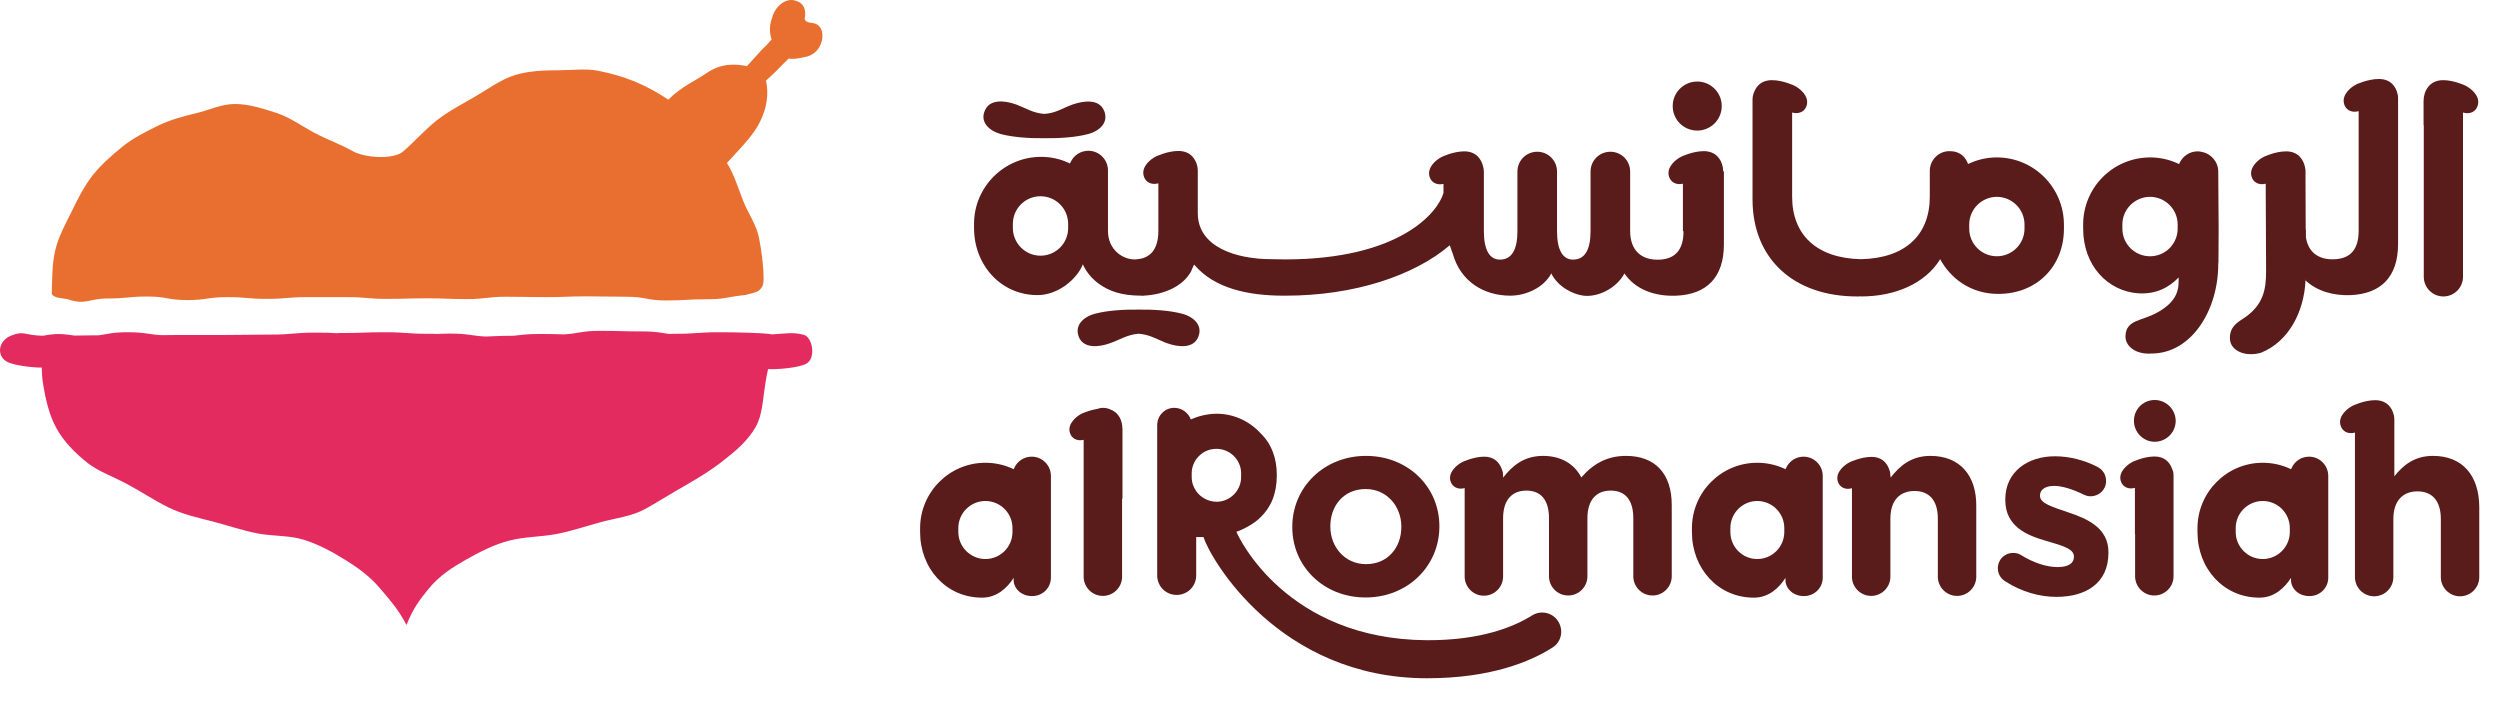 <svg width="96" height="27" viewBox="0 0 96 27" fill="none" xmlns="http://www.w3.org/2000/svg">
<path d="M30.858 12.855C30.429 12.75 30.271 12.803 29.646 12.84C29.36 12.78 28.185 12.758 27.636 12.758C26.777 12.758 26.777 12.818 25.911 12.818C25.836 12.818 25.768 12.818 25.708 12.825C25.414 12.788 25.226 12.727 24.684 12.727C23.863 12.727 23.863 12.705 23.035 12.705C22.312 12.705 22.221 12.81 21.657 12.84C21.416 12.833 21.205 12.825 20.73 12.825C20.203 12.825 20 12.863 19.721 12.893C19.157 12.893 18.983 12.916 18.652 12.923C18.125 12.901 18.005 12.81 17.282 12.81C17.071 12.81 16.913 12.818 16.777 12.825C16.679 12.818 16.566 12.818 16.438 12.818C15.61 12.818 15.61 12.758 14.789 12.758C13.961 12.758 13.961 12.788 13.14 12.788C13.057 12.788 12.989 12.788 12.922 12.795C12.726 12.78 12.508 12.773 12.116 12.773C11.258 12.773 11.258 12.848 10.392 12.848C9.526 12.848 9.526 12.863 8.667 12.863H8.547C8.449 12.863 8.328 12.863 8.193 12.863C7.974 12.863 7.816 12.863 7.681 12.863C7.5 12.863 7.289 12.863 6.935 12.863C6.574 12.863 6.363 12.87 6.182 12.87C5.693 12.84 5.572 12.758 4.887 12.758C4.3 12.758 4.127 12.833 3.78 12.878C3.697 12.878 3.607 12.878 3.494 12.878C3.216 12.878 3.02 12.886 2.862 12.886C2.387 12.818 2.169 12.795 1.649 12.893C0.911 12.878 0.926 12.682 0.414 12.893C-0.12 13.119 -0.15 13.774 0.399 13.947C0.783 14.075 1.484 14.128 1.604 14.113C1.612 14.301 1.612 14.482 1.642 14.663C1.747 15.348 1.898 15.958 2.161 16.432C2.447 16.959 2.884 17.396 3.366 17.78C3.788 18.111 4.353 18.3 4.932 18.616C5.399 18.864 5.889 19.196 6.461 19.482C7.018 19.753 7.598 19.881 8.163 20.024C8.743 20.175 9.307 20.37 9.887 20.483C10.475 20.596 11.092 20.551 11.657 20.724C12.214 20.898 12.756 21.184 13.283 21.515C13.75 21.809 14.194 22.117 14.623 22.629C14.977 23.044 15.294 23.398 15.61 24C15.866 23.352 16.114 23.036 16.461 22.607C16.875 22.102 17.387 21.779 17.892 21.492C18.411 21.199 18.961 20.913 19.548 20.762C20.113 20.611 20.73 20.619 21.325 20.514C21.905 20.408 22.477 20.212 23.057 20.054C23.63 19.896 24.247 19.836 24.782 19.542C25.346 19.226 25.836 18.91 26.295 18.654C26.86 18.33 27.357 18.021 27.771 17.69C28.268 17.306 28.72 16.914 29.014 16.402C29.285 15.935 29.292 15.31 29.405 14.633C29.428 14.482 29.458 14.331 29.495 14.173C29.774 14.196 30.73 14.128 30.994 13.947C31.34 13.706 31.19 12.931 30.858 12.855Z" fill="#E42B60"/>
<path d="M31.581 1.402C31.596 1.048 31.386 0.898 31.19 0.883C30.798 0.845 30.919 0.664 30.919 0.597C30.934 0.258 30.798 0.092 30.52 0.017C30.143 -0.081 29.752 0.265 29.646 0.694C29.646 0.694 29.473 1.078 29.631 1.515C29.571 1.583 29.503 1.658 29.435 1.734C29.224 1.922 29.021 2.178 28.682 2.539C28.291 2.464 27.733 2.396 27.139 2.803C26.717 3.096 26.175 3.315 25.663 3.827C25.248 3.548 24.849 3.33 24.383 3.134C23.931 2.946 23.464 2.818 22.982 2.72C22.5 2.622 21.995 2.697 21.498 2.697C20.896 2.697 20.324 2.72 19.789 2.878C19.232 3.051 18.765 3.405 18.261 3.699C17.764 3.993 17.244 4.249 16.777 4.618C16.318 4.979 15.926 5.431 15.482 5.815C15.105 6.139 14.014 6.063 13.547 5.807C13.072 5.536 12.553 5.356 12.071 5.099C11.589 4.843 11.145 4.512 10.625 4.339C10.121 4.181 9.586 3.993 9.021 3.993C8.494 3.993 7.997 4.241 7.508 4.354C6.996 4.474 6.514 4.61 6.047 4.836C5.58 5.069 5.106 5.303 4.707 5.627C4.3 5.958 3.893 6.312 3.562 6.726C3.238 7.14 2.99 7.63 2.756 8.112C2.523 8.586 2.252 9.068 2.124 9.602C1.996 10.114 2.003 10.747 1.988 11.297C2.116 11.455 2.365 11.447 2.583 11.485C3.313 11.733 3.374 11.462 4.134 11.462C4.902 11.462 4.902 11.387 5.663 11.387C6.423 11.387 6.423 11.523 7.191 11.523C7.959 11.523 7.959 11.41 8.72 11.41C9.488 11.41 9.488 11.477 10.249 11.477C11.017 11.477 11.017 11.41 11.785 11.41H13.321C14.089 11.41 14.089 11.477 14.857 11.477C15.625 11.477 15.625 11.455 16.386 11.455C17.154 11.455 17.154 11.485 17.914 11.485C18.682 11.485 18.682 11.395 19.45 11.395C20.218 11.395 20.218 11.41 20.979 11.41C21.747 11.41 21.747 11.38 22.515 11.38C23.283 11.38 23.283 11.395 24.044 11.395C24.812 11.395 24.812 11.538 25.58 11.538C26.348 11.538 26.348 11.492 27.116 11.492C27.884 11.492 27.877 11.402 28.637 11.327C28.75 11.282 29.021 11.252 29.142 11.154C29.292 11.026 29.322 10.905 29.322 10.739C29.322 10.205 29.247 9.655 29.149 9.151C29.051 8.624 28.72 8.187 28.532 7.697C28.336 7.208 28.193 6.696 27.914 6.259C28.381 5.747 28.818 5.31 29.081 4.866C29.488 4.173 29.518 3.533 29.413 3.096C29.571 2.946 29.774 2.773 29.932 2.6C30.068 2.456 30.188 2.343 30.286 2.246C30.489 2.298 30.889 2.193 30.889 2.193C31.295 2.133 31.566 1.794 31.581 1.402Z" fill="#E96F30"/>
<path d="M94.676 3.289C94.676 3.289 94.24 3.078 93.818 3.078C93.246 3.078 93.065 3.553 93.065 3.877C93.065 4.2 93.065 4.788 93.065 4.788L93.073 4.818V10.631C93.073 11.045 93.411 11.384 93.826 11.384C94.24 11.384 94.579 11.045 94.579 10.631V4.321C94.842 4.404 95.091 4.291 95.151 4.027C95.241 3.673 94.88 3.395 94.676 3.289Z" fill="#591C1B"/>
<path d="M85.181 6.588C85.181 6.219 84.91 5.902 84.556 5.835C84.503 5.819 84.443 5.812 84.383 5.812C84.089 5.812 83.818 5.993 83.697 6.256L83.675 6.301L83.63 6.279C83.291 6.121 82.929 6.045 82.568 6.045C81.145 6.045 79.993 7.197 79.993 8.621V8.779C79.993 10.194 80.934 11.188 82.124 11.264C82.794 11.301 83.283 11.045 83.66 10.654V10.782C83.667 11.279 83.464 11.655 82.824 12.009C82.237 12.333 81.649 12.273 81.619 12.89C81.597 13.274 81.988 13.621 82.621 13.575C84.142 13.575 85.181 11.926 85.181 10.142L85.188 10.074L85.196 8.847C85.196 8.832 85.196 8.824 85.196 8.816L85.181 6.588ZM83.622 8.779C83.622 9.366 83.148 9.841 82.56 9.841C81.973 9.841 81.499 9.366 81.499 8.779V8.621C81.499 8.033 81.981 7.559 82.56 7.559C83.14 7.559 83.622 8.033 83.622 8.621V8.779Z" fill="#591C1B"/>
<path d="M65.174 5.014C65.693 5.014 66.115 4.592 66.115 4.072C66.115 3.553 65.693 3.131 65.174 3.131C64.654 3.131 64.232 3.553 64.232 4.072C64.232 4.6 64.654 5.014 65.174 5.014Z" fill="#591C1B"/>
<path d="M66.168 6.58C66.168 6.572 66.168 6.565 66.168 6.557C66.168 6.52 66.16 6.49 66.16 6.452C66.16 6.437 66.153 6.422 66.153 6.407C66.092 6.113 65.889 5.804 65.422 5.804C65 5.804 64.564 6.015 64.564 6.015C64.36 6.113 63.999 6.399 64.082 6.753C64.142 7.002 64.375 7.115 64.624 7.054V8.877H64.647C64.647 9.6 64.323 9.931 63.758 9.969C63.013 10.014 62.606 9.6 62.598 8.892V6.588C62.598 6.166 62.26 5.827 61.838 5.827C61.416 5.827 61.077 6.166 61.077 6.588V8.877C61.077 9.6 60.851 9.969 60.407 9.969C60.008 9.969 59.79 9.6 59.79 8.877V6.588C59.79 6.166 59.451 5.827 59.029 5.827C58.607 5.827 58.269 6.166 58.269 6.588V8.877C58.269 9.6 58.043 9.969 57.598 9.969C57.199 9.969 56.981 9.6 56.981 8.877V6.588C56.981 6.52 56.966 6.452 56.951 6.392C56.883 6.106 56.68 5.812 56.228 5.812C55.806 5.812 55.37 6.023 55.37 6.023C55.166 6.121 54.805 6.407 54.888 6.761C54.948 7.009 55.174 7.122 55.43 7.062V7.408C55.226 8.139 53.781 9.961 49.338 9.961L48.833 9.953C47.463 9.953 45.995 9.487 45.995 8.184V7.499C45.995 7.499 45.995 6.919 45.995 6.595V6.588V6.572C45.995 6.565 45.995 6.557 45.995 6.55C45.995 6.52 45.987 6.482 45.987 6.444C45.987 6.429 45.98 6.407 45.98 6.399C45.919 6.106 45.716 5.797 45.249 5.797C44.827 5.797 44.391 6.008 44.391 6.008C44.187 6.106 43.826 6.392 43.916 6.746C43.977 7.002 44.225 7.115 44.481 7.039V8.869C44.481 9.592 44.157 9.938 43.593 9.961C43.118 9.976 42.546 9.592 42.546 8.869V6.542C42.546 6.128 42.207 5.789 41.793 5.789C41.499 5.789 41.228 5.963 41.108 6.234L41.085 6.279L41.04 6.256C40.701 6.098 40.34 6.023 39.978 6.023C38.562 6.023 37.403 7.175 37.403 8.598V8.756C37.403 10.172 38.427 11.332 39.843 11.332C40.641 11.332 41.371 10.699 41.582 10.149C41.582 10.149 41.748 10.586 42.215 10.91C42.591 11.173 43.043 11.354 43.841 11.354C43.849 11.362 43.849 11.362 43.909 11.354C44.775 11.309 45.437 10.955 45.731 10.435C45.731 10.435 45.844 10.157 45.859 10.164C46.635 11.083 47.945 11.354 49.293 11.354H49.361C51.989 11.354 54.293 10.594 55.671 9.419L55.791 9.758C56.085 10.797 56.966 11.354 57.998 11.354C58.57 11.354 59.278 11.06 59.571 10.496V10.503C59.827 11.015 60.392 11.301 60.806 11.354C61.371 11.422 62.086 11.06 62.38 10.496V10.503C62.794 11.113 63.54 11.392 64.383 11.354C65.513 11.301 66.198 10.676 66.198 9.381V8.877V7.514C66.198 7.514 66.198 6.934 66.198 6.61V6.603V6.58H66.168ZM41.017 8.756C41.017 9.344 40.543 9.818 39.955 9.818C39.368 9.818 38.894 9.336 38.894 8.756V8.598C38.894 8.011 39.368 7.536 39.955 7.536C40.543 7.536 41.017 8.011 41.017 8.598V8.756Z" fill="#591C1B"/>
<path d="M38.434 5.149C38.924 5.277 39.549 5.315 40.106 5.307C40.663 5.315 41.296 5.277 41.778 5.149C42.237 5.029 42.606 4.682 42.38 4.215C42.192 3.824 41.672 3.847 41.19 4.012C40.829 4.14 40.55 4.344 40.106 4.374C39.669 4.344 39.383 4.148 39.022 4.012C38.54 3.839 38.02 3.824 37.832 4.215C37.606 4.675 37.975 5.021 38.434 5.149Z" fill="#591C1B"/>
<path d="M45.392 12.047C44.91 11.919 44.278 11.881 43.72 11.889C43.163 11.881 42.531 11.919 42.049 12.047C41.589 12.167 41.228 12.514 41.446 12.98C41.635 13.364 42.154 13.35 42.636 13.176C42.998 13.048 43.276 12.852 43.72 12.815C44.157 12.845 44.443 13.041 44.805 13.176C45.287 13.35 45.806 13.364 45.995 12.98C46.22 12.514 45.851 12.167 45.392 12.047Z" fill="#591C1B"/>
<path d="M92.086 3.801C92.086 3.794 92.086 3.786 92.086 3.779C92.086 3.741 92.086 3.711 92.079 3.673C92.079 3.658 92.071 3.643 92.071 3.628C92.011 3.335 91.807 3.033 91.348 3.033C90.926 3.033 90.49 3.237 90.49 3.237C90.286 3.335 89.925 3.621 90.008 3.975C90.068 4.231 90.316 4.344 90.572 4.268V8.862C90.572 9.585 90.249 9.916 89.684 9.953C89.029 9.999 88.63 9.675 88.547 9.11V8.832C88.547 8.816 88.547 8.809 88.539 8.801L88.532 6.889V6.603V6.595V6.58C88.532 6.572 88.532 6.565 88.532 6.557C88.532 6.52 88.524 6.49 88.517 6.452V6.444C88.517 6.437 88.509 6.422 88.509 6.407C88.449 6.121 88.246 5.812 87.786 5.812C87.365 5.812 86.928 6.023 86.928 6.023C86.732 6.121 86.371 6.407 86.454 6.761C86.514 7.009 86.747 7.122 87.003 7.054L87.018 10.435C87.018 11.113 86.913 11.731 86.137 12.235C85.904 12.386 85.588 12.582 85.633 13.048C85.67 13.47 86.22 13.719 86.823 13.545C87.884 13.116 88.472 11.987 88.532 10.774L88.539 10.707V10.774C88.969 11.173 89.586 11.362 90.279 11.332C91.408 11.279 92.086 10.654 92.086 9.366V4.735C92.086 4.735 92.086 4.155 92.086 3.832V3.824V3.801Z" fill="#591C1B"/>
<path d="M76.68 6.045C76.311 6.045 75.957 6.121 75.618 6.279L75.573 6.294C75.482 6.045 75.279 5.804 74.872 5.804V5.812C74.865 5.812 74.865 5.804 74.857 5.804C74.443 5.804 74.104 6.143 74.104 6.565V7.047V7.551C74.104 9.027 73.163 9.916 71.461 9.953C69.759 9.916 68.818 9.02 68.818 7.551V4.321C69.082 4.396 69.323 4.283 69.383 4.027C69.466 3.673 69.104 3.387 68.901 3.289C68.901 3.289 68.464 3.078 68.043 3.078C67.576 3.078 67.38 3.387 67.312 3.681C67.305 3.696 67.305 3.711 67.305 3.734C67.297 3.771 67.297 3.801 67.297 3.839C67.297 3.847 67.297 3.854 67.297 3.869V3.877V3.884V4.788V7.657C67.297 9.931 68.871 11.384 71.311 11.384C71.311 11.384 71.461 11.384 71.461 11.377C71.461 11.384 71.461 11.384 71.461 11.384C72.764 11.384 73.924 10.895 74.503 9.953C74.88 10.654 75.64 11.286 76.732 11.286C78.238 11.286 79.255 10.202 79.255 8.786V8.628C79.255 7.205 78.103 6.045 76.68 6.045ZM77.741 8.779C77.741 9.366 77.267 9.84 76.68 9.84C76.092 9.84 75.618 9.366 75.618 8.779V8.621C75.618 8.033 76.1 7.559 76.68 7.559C77.259 7.559 77.741 8.033 77.741 8.621V8.779Z" fill="#591C1B"/>
<path d="M52.44 22.943C54.067 22.943 55.272 21.723 55.272 20.224V20.202C55.272 18.703 54.074 17.506 52.455 17.506C50.829 17.506 49.624 18.726 49.624 20.224V20.247C49.624 21.745 50.821 22.943 52.44 22.943ZM51.085 20.202C51.085 19.434 51.589 18.779 52.44 18.779C53.261 18.779 53.811 19.449 53.811 20.217V20.239C53.811 21.008 53.306 21.663 52.455 21.663C51.635 21.663 51.085 20.992 51.085 20.224V20.202Z" fill="#591C1B"/>
<path d="M62.44 17.506C61.725 17.506 61.183 17.8 60.723 18.334C60.452 17.807 59.933 17.506 59.255 17.506C58.502 17.506 58.058 17.905 57.719 18.342V18.304V18.297V18.289C57.719 18.282 57.719 18.274 57.719 18.267C57.719 18.236 57.711 18.199 57.711 18.161C57.711 18.146 57.704 18.131 57.704 18.116C57.696 18.086 57.681 18.056 57.674 18.033C57.666 18.018 57.666 18.003 57.659 17.988C57.568 17.755 57.373 17.536 56.996 17.536C56.589 17.536 56.16 17.739 56.16 17.739C55.964 17.837 55.611 18.116 55.693 18.455C55.754 18.703 55.995 18.816 56.243 18.741V20.518V22.137C56.243 22.544 56.574 22.875 56.981 22.875C57.388 22.875 57.719 22.544 57.719 22.137V21V19.901C57.719 19.2 58.058 18.839 58.615 18.839C59.172 18.839 59.481 19.2 59.481 19.901V22.13C59.481 22.536 59.812 22.867 60.219 22.867C60.626 22.867 60.957 22.536 60.957 22.13V19.901C60.957 19.2 61.296 18.839 61.853 18.839C62.41 18.839 62.719 19.2 62.719 19.901V22.13C62.719 22.536 63.05 22.867 63.457 22.867C63.863 22.867 64.195 22.536 64.195 22.13V19.411C64.202 18.169 63.54 17.506 62.44 17.506Z" fill="#591C1B"/>
<path d="M74.127 17.506C73.381 17.506 72.937 17.905 72.598 18.342V18.289C72.598 18.282 72.591 18.274 72.591 18.267C72.591 18.236 72.583 18.199 72.583 18.161C72.576 18.146 72.576 18.131 72.576 18.116C72.568 18.093 72.561 18.071 72.553 18.048C72.546 18.026 72.538 18.003 72.531 17.988C72.44 17.755 72.244 17.544 71.868 17.544C71.461 17.544 71.032 17.747 71.032 17.747C70.836 17.845 70.482 18.123 70.565 18.462C70.625 18.711 70.859 18.824 71.115 18.748V20.526V22.145C71.115 22.551 71.446 22.883 71.853 22.883C72.259 22.883 72.591 22.551 72.591 22.145V19.916C72.591 19.215 72.952 18.854 73.517 18.854C74.082 18.854 74.413 19.215 74.413 19.916V22.145C74.413 22.551 74.744 22.883 75.151 22.883C75.558 22.883 75.889 22.551 75.889 22.145V19.449C75.904 18.244 75.249 17.506 74.127 17.506Z" fill="#591C1B"/>
<path d="M79.398 19.667C78.833 19.471 78.336 19.336 78.336 19.042V19.02C78.336 18.816 78.524 18.658 78.878 18.658C79.187 18.658 79.586 18.786 80.008 18.989C80.106 19.035 80.174 19.057 80.279 19.057C80.61 19.057 80.874 18.801 80.874 18.47C80.874 18.221 80.738 18.026 80.527 17.92C80.023 17.664 79.458 17.521 78.908 17.521C77.862 17.521 77.003 18.116 77.003 19.178V19.2C77.003 20.217 77.832 20.556 78.562 20.767C79.134 20.94 79.639 21.053 79.639 21.369V21.384C79.639 21.617 79.443 21.776 79.014 21.776C78.592 21.776 78.095 21.617 77.598 21.309C77.523 21.256 77.41 21.233 77.305 21.233C76.973 21.233 76.717 21.489 76.717 21.821C76.717 22.054 76.845 22.227 77.003 22.325C77.636 22.732 78.329 22.92 78.969 22.92C80.098 22.92 80.964 22.393 80.964 21.233V21.211C80.972 20.262 80.128 19.908 79.398 19.667Z" fill="#591C1B"/>
<path d="M93.426 17.506C92.704 17.506 92.274 17.875 91.943 18.289V17.054C91.943 17.054 91.943 16.474 91.943 16.151V16.143V16.136C91.943 16.128 91.943 16.12 91.943 16.113C91.943 16.075 91.936 16.045 91.936 16.008C91.936 15.992 91.928 15.977 91.928 15.962C91.868 15.669 91.664 15.367 91.205 15.367C90.783 15.367 90.347 15.578 90.347 15.578C90.151 15.676 89.782 15.962 89.872 16.316C89.933 16.572 90.173 16.685 90.43 16.61V22.16C90.43 22.566 90.761 22.898 91.167 22.898C91.574 22.898 91.905 22.566 91.905 22.16V19.931C91.905 19.23 92.267 18.869 92.832 18.869C93.396 18.869 93.728 19.23 93.728 19.931V22.16C93.728 22.566 94.059 22.898 94.466 22.898C94.872 22.898 95.204 22.566 95.204 22.16V19.464C95.196 18.244 94.548 17.506 93.426 17.506Z" fill="#591C1B"/>
<path d="M40.355 18.274C40.355 17.867 40.023 17.536 39.617 17.536C39.33 17.536 39.067 17.702 38.946 17.973L38.924 18.018L38.879 17.995C38.547 17.845 38.201 17.77 37.84 17.77C36.454 17.77 35.332 18.899 35.332 20.285V20.435C35.332 21.821 36.326 22.95 37.712 22.95C38.276 22.95 38.675 22.581 38.924 22.19V22.28C38.924 22.589 39.21 22.89 39.632 22.89C40.031 22.89 40.355 22.581 40.355 22.182V19.795V18.274ZM38.879 20.428C38.879 21 38.412 21.467 37.84 21.467C37.267 21.467 36.8 21 36.8 20.428V20.277C36.8 19.705 37.267 19.238 37.84 19.238C38.412 19.238 38.879 19.705 38.879 20.277V20.428Z" fill="#591C1B"/>
<path d="M69.993 18.274C69.993 17.867 69.662 17.536 69.255 17.536C68.969 17.536 68.705 17.702 68.585 17.973L68.562 18.018L68.517 17.995C68.186 17.845 67.839 17.77 67.478 17.77C66.092 17.77 64.97 18.899 64.97 20.285V20.435C64.97 21.821 65.964 22.95 67.35 22.95C67.915 22.95 68.314 22.581 68.562 22.19V22.28C68.562 22.589 68.848 22.89 69.27 22.89C69.669 22.89 69.993 22.581 69.993 22.182V19.795V18.274ZM68.517 20.428C68.517 21 68.05 21.467 67.478 21.467C66.906 21.467 66.446 21 66.446 20.428V20.277C66.446 19.705 66.913 19.238 67.478 19.238C68.05 19.238 68.517 19.705 68.517 20.277V20.428Z" fill="#591C1B"/>
<path d="M89.405 18.274C89.405 17.867 89.074 17.536 88.667 17.536C88.381 17.536 88.118 17.702 87.997 17.973L87.975 18.018L87.929 17.995C87.598 17.845 87.252 17.77 86.89 17.77C85.505 17.77 84.383 18.899 84.383 20.285V20.435C84.383 21.821 85.377 22.95 86.762 22.95C87.327 22.95 87.726 22.581 87.975 22.19V22.28C87.975 22.589 88.253 22.89 88.683 22.89C89.082 22.89 89.405 22.581 89.405 22.182V19.795V18.274ZM87.929 20.428C87.929 21 87.463 21.467 86.89 21.467C86.318 21.467 85.851 21 85.851 20.428V20.277C85.851 19.705 86.318 19.238 86.89 19.238C87.463 19.238 87.929 19.705 87.929 20.277V20.428Z" fill="#591C1B"/>
<path d="M82.741 15.36C82.297 15.36 81.943 15.714 81.943 16.158C81.943 16.602 82.304 16.964 82.741 16.964C83.185 16.964 83.547 16.602 83.547 16.158C83.539 15.714 83.178 15.36 82.741 15.36Z" fill="#591C1B"/>
<path d="M83.464 18.259C83.464 18.229 83.457 18.191 83.457 18.154C83.457 18.139 83.449 18.124 83.449 18.108C83.441 18.086 83.434 18.056 83.419 18.033C83.411 18.011 83.411 17.995 83.396 17.973C83.306 17.739 83.11 17.529 82.734 17.529C82.32 17.529 81.898 17.732 81.898 17.732C81.702 17.83 81.348 18.108 81.431 18.447C81.491 18.696 81.732 18.809 81.981 18.733V20.511H81.988V22.13C81.988 22.536 82.32 22.867 82.726 22.867C83.133 22.867 83.464 22.536 83.464 22.13V18.289C83.464 18.282 83.464 18.282 83.464 18.282C83.464 18.274 83.464 18.267 83.464 18.259Z" fill="#591C1B"/>
<path d="M43.096 16.437C43.096 16.429 43.096 16.422 43.096 16.414C43.096 16.377 43.096 16.346 43.088 16.309C43.08 16.294 43.08 16.279 43.08 16.264C43.035 16.045 42.907 15.827 42.651 15.729C42.561 15.684 42.455 15.661 42.35 15.661C42.267 15.661 42.192 15.684 42.117 15.706C41.808 15.759 41.544 15.88 41.544 15.88C41.349 15.977 40.995 16.256 41.077 16.595C41.138 16.843 41.364 16.949 41.612 16.889V22.145C41.612 22.551 41.943 22.883 42.35 22.883C42.757 22.883 43.088 22.551 43.088 22.145V19.148L43.103 19.155V17.34C43.103 17.34 43.103 16.776 43.103 16.459C43.103 16.452 43.103 16.452 43.103 16.452V16.437H43.096Z" fill="#591C1B"/>
<path d="M58.826 23.636C58.141 24.065 56.883 24.592 54.797 24.584C49.421 24.554 47.576 20.669 47.478 20.42C47.742 20.337 48.201 20.081 48.397 19.87C48.796 19.494 49.029 18.967 49.029 18.259V18.236C49.029 17.596 48.826 17.062 48.449 16.678C48.449 16.678 48.449 16.678 48.442 16.678C48.02 16.196 47.403 15.887 46.717 15.887C46.492 15.887 46.273 15.925 46.055 15.985C45.957 16.015 45.867 16.045 45.769 16.09L45.723 16.105L45.708 16.06C45.693 16.03 45.678 16.008 45.663 15.977C45.535 15.782 45.324 15.661 45.091 15.661C44.722 15.661 44.436 15.962 44.436 16.331V19.825V22.092C44.436 22.514 44.767 22.845 45.181 22.845C45.603 22.845 45.934 22.514 45.934 22.092V20.623H46.213C46.476 21.452 49.104 26.045 54.797 26.045C57.229 26.045 58.758 25.413 59.609 24.87C59.955 24.66 60.053 24.208 59.835 23.861C59.624 23.523 59.172 23.417 58.826 23.636ZM45.934 18.861C45.829 18.711 45.761 18.523 45.761 18.319V18.176C45.761 17.973 45.829 17.785 45.934 17.634C46.025 17.514 46.138 17.408 46.273 17.34C46.401 17.273 46.552 17.235 46.71 17.235C47.229 17.235 47.659 17.657 47.659 18.176V18.319C47.659 18.839 47.237 19.268 46.71 19.268C46.386 19.261 46.108 19.102 45.934 18.861Z" fill="#591C1B"/>
</svg>
